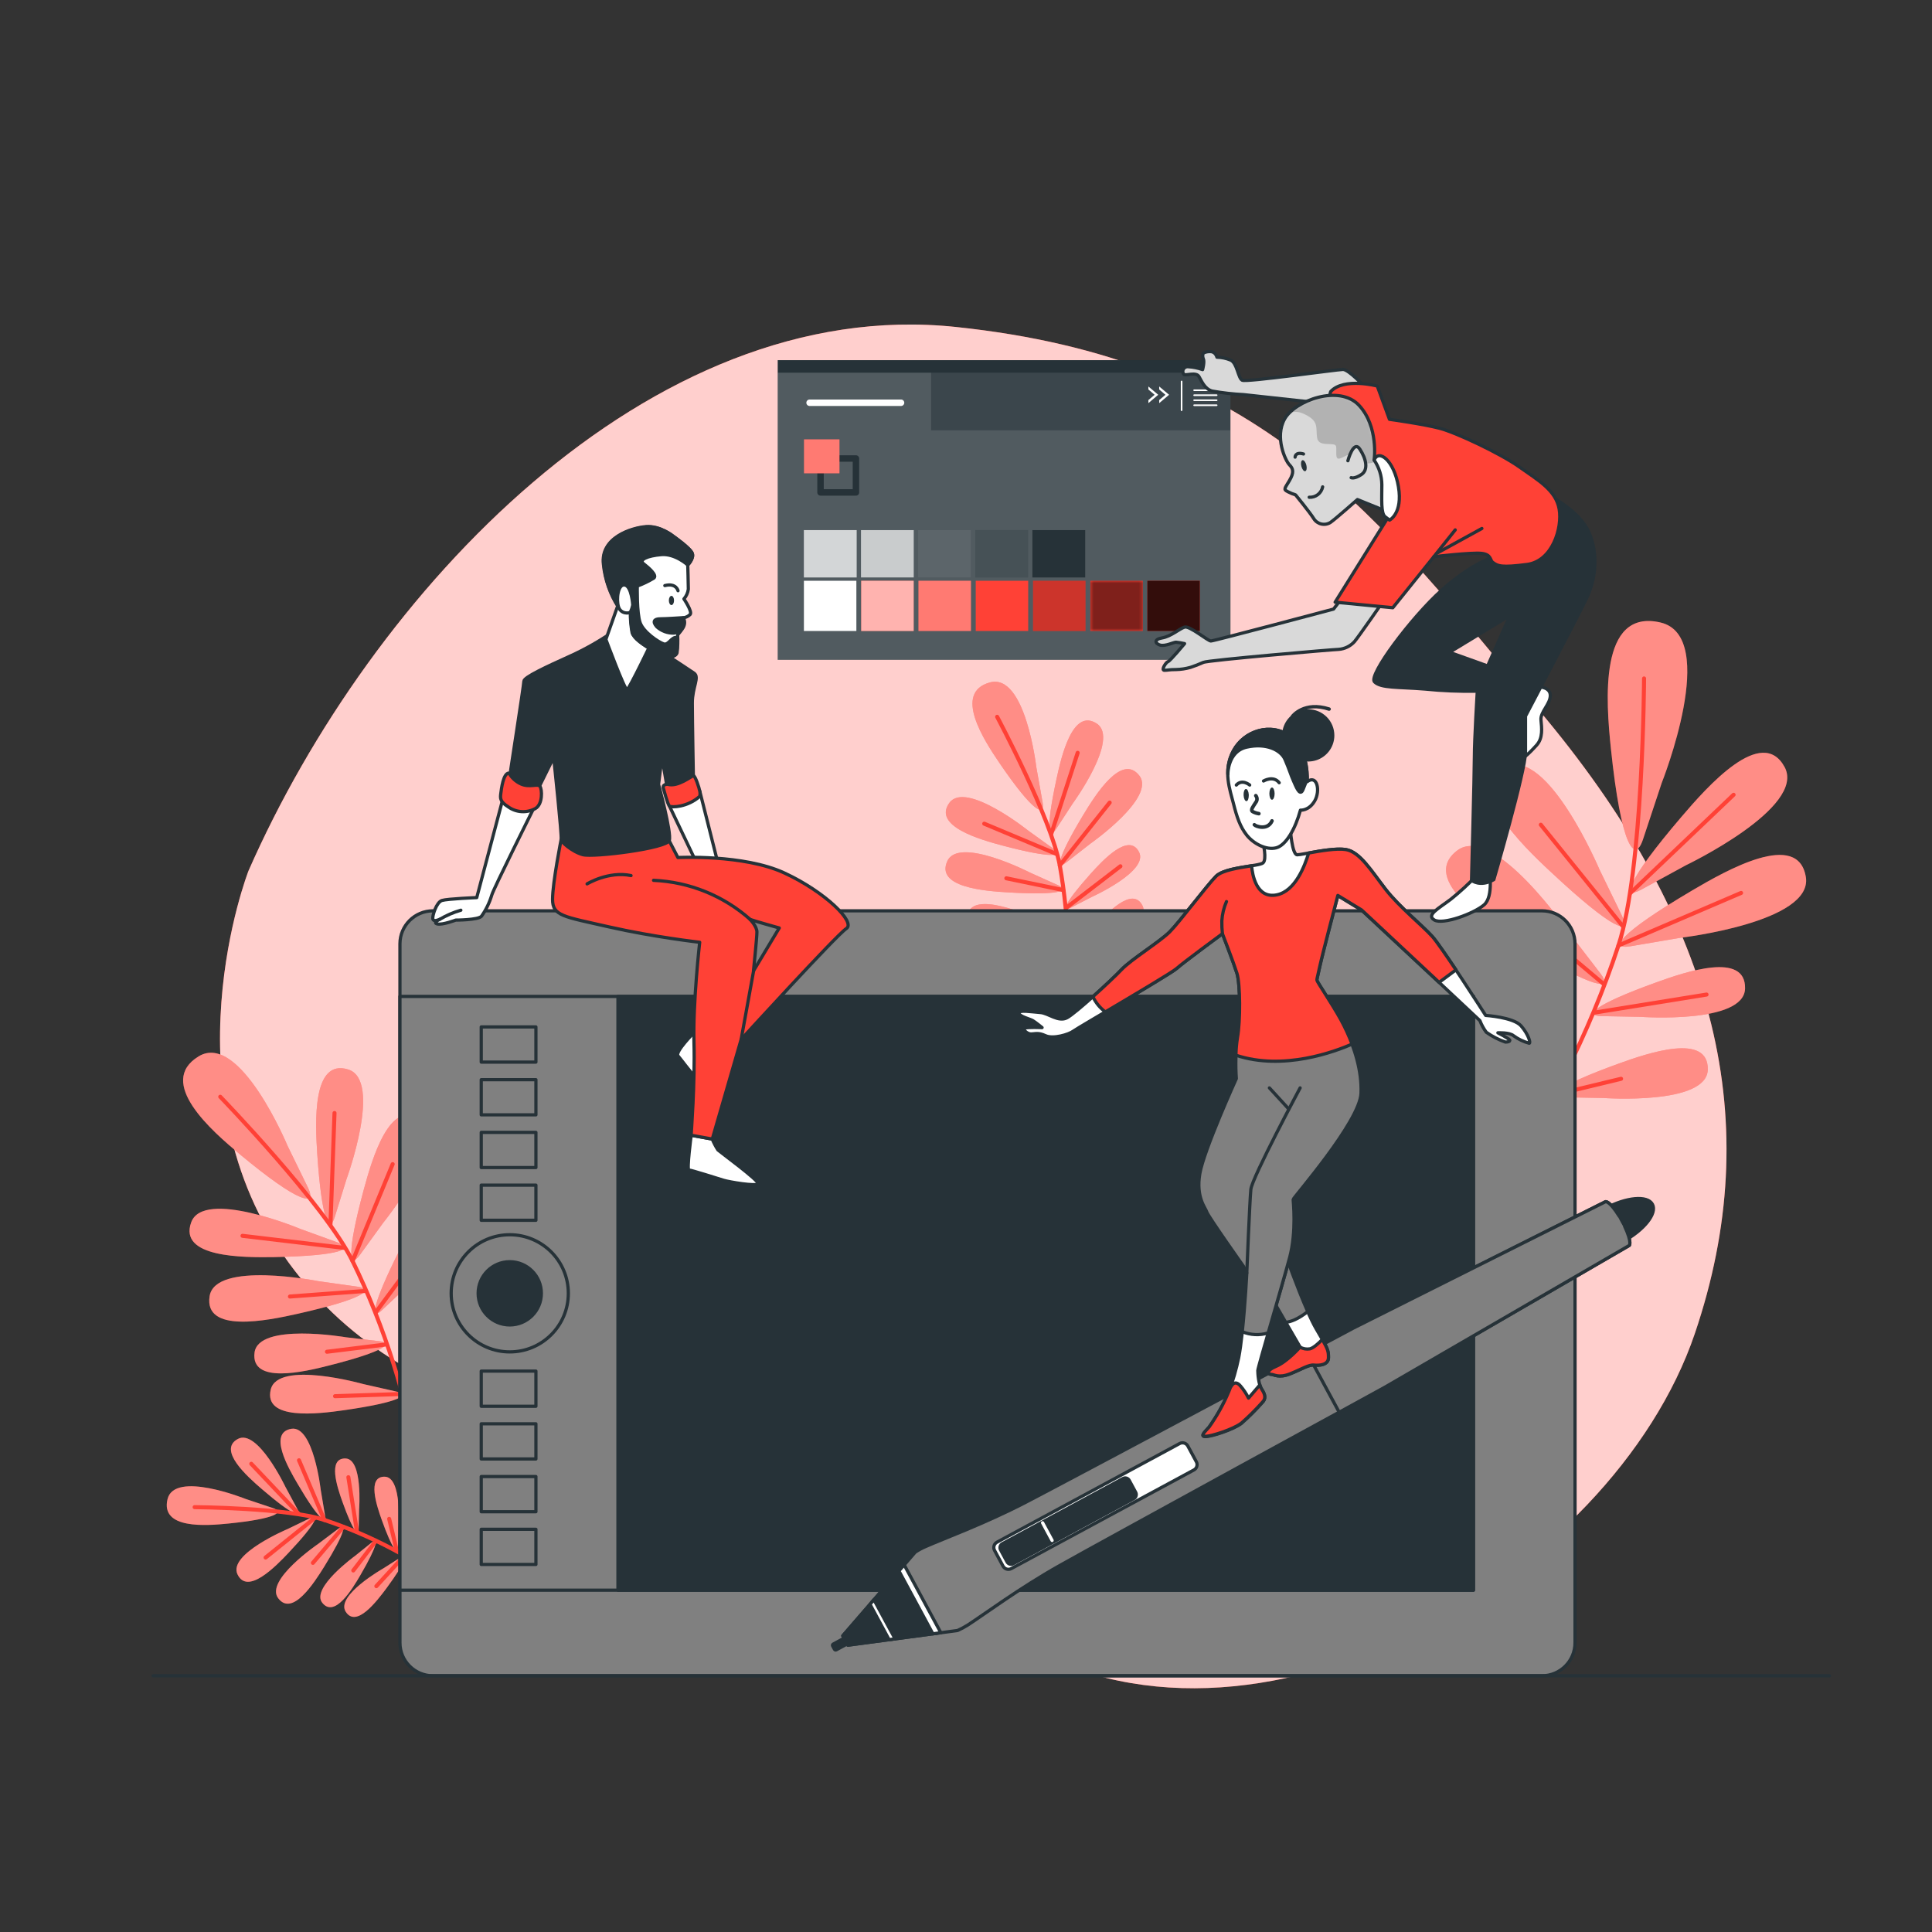<svg width="598" height="598" viewBox="0 0 598 598" fill="none" xmlns="http://www.w3.org/2000/svg">
<rect x="0" y="0" width="598" height="598" fill="#333333" stroke="none"/>
<path d="M76.915 269.543C76.915 269.543 50.388 337.475 89.377 390.853C128.367 444.23 194.625 442.759 246.053 459.551C272.963 468.342 289.647 492.31 312.91 506.901C387.289 553.545 499.007 488.195 524.602 412.728C546.74 347.39 531.347 286.263 478.46 222.36C425.573 158.458 390.901 111.228 295.867 101.206C200.832 91.183 114.816 183.335 76.915 269.543Z" fill="#FF4136"/>
<path opacity="0.75" d="M76.915 269.543C76.915 269.543 50.388 337.475 89.377 390.853C128.367 444.23 194.625 442.759 246.053 459.551C272.963 468.342 289.647 492.31 312.91 506.901C387.289 553.545 499.007 488.195 524.602 412.728C546.74 347.39 531.347 286.263 478.46 222.36C425.573 158.458 390.901 111.228 295.867 101.206C200.832 91.183 114.816 183.335 76.915 269.543Z" fill="white"/>
<path d="M103.598 376.74C101.995 381.859 99.603 378.043 98.204 357.245C97.558 347.486 96.589 327.536 107.772 331.029C118.464 334.377 107.269 364.923 107.269 364.923L103.598 376.74ZM118.631 378.45C118.631 378.45 139.131 353.203 130.101 346.553C120.712 339.664 115.139 358.8 112.591 368.236C107.162 388.365 108.178 392.754 111.395 388.425L118.631 378.45ZM125.102 399.057C125.102 399.057 144.441 382.72 138.497 376.333C132.313 369.683 125.341 383.509 121.968 390.386C114.9 404.989 115.043 408.494 118.093 405.647L125.102 399.057ZM132.397 419.521C132.397 419.521 151.737 403.183 145.804 396.797C139.621 390.159 132.577 403.973 129.264 410.862C122.195 425.465 122.339 428.957 125.401 426.111L132.397 419.521ZM93.013 380.4C93.013 380.4 63.017 367.806 59.178 378.342C55.195 389.298 75.169 389.25 84.94 389.106C105.774 388.664 109.697 386.451 104.65 384.621L93.013 380.4ZM98.431 396.534C98.431 396.534 66.534 390.171 64.871 401.246C63.137 412.787 82.703 408.769 92.236 406.628C112.568 402.047 115.976 399.093 110.666 398.256L98.431 396.534ZM107.054 413.911C107.054 413.911 79.929 409.259 78.781 418.695C77.585 428.491 94.029 424.675 102.043 422.606C119.146 418.265 121.944 415.694 117.447 415.143L107.054 413.911ZM112.424 428.395C112.424 428.395 85.945 420.896 83.792 430.129C81.567 439.697 98.335 437.664 106.516 436.492C123.977 433.98 127.039 431.708 122.614 430.703L112.424 428.395ZM89.018 354.686C89.018 354.686 74.272 319.224 61.51 326.95C48.235 334.987 65.601 350.093 74.26 357.293C92.726 372.661 98.072 373.391 95.381 367.722L89.018 354.686Z" fill="#FF4136"/>
<path opacity="0.4" d="M103.598 376.74C101.995 381.859 99.603 378.043 98.204 357.245C97.558 347.486 96.589 327.536 107.772 331.029C118.464 334.377 107.269 364.923 107.269 364.923L103.598 376.74ZM118.631 378.45C118.631 378.45 139.131 353.203 130.101 346.553C120.712 339.664 115.139 358.8 112.591 368.236C107.162 388.365 108.178 392.754 111.395 388.425L118.631 378.45ZM125.102 399.057C125.102 399.057 144.441 382.72 138.497 376.333C132.313 369.683 125.341 383.509 121.968 390.386C114.9 404.989 115.043 408.494 118.093 405.647L125.102 399.057ZM132.397 419.521C132.397 419.521 151.737 403.183 145.804 396.797C139.621 390.159 132.577 403.973 129.264 410.862C122.195 425.465 122.339 428.957 125.401 426.111L132.397 419.521ZM93.013 380.4C93.013 380.4 63.017 367.806 59.178 378.342C55.195 389.298 75.169 389.25 84.94 389.106C105.774 388.664 109.697 386.451 104.65 384.621L93.013 380.4ZM98.431 396.534C98.431 396.534 66.534 390.171 64.871 401.246C63.137 412.787 82.703 408.769 92.236 406.628C112.568 402.047 115.976 399.093 110.666 398.256L98.431 396.534ZM107.054 413.911C107.054 413.911 79.929 409.259 78.781 418.695C77.585 428.491 94.029 424.675 102.043 422.606C119.146 418.265 121.944 415.694 117.447 415.143L107.054 413.911ZM112.424 428.395C112.424 428.395 85.945 420.896 83.792 430.129C81.567 439.697 98.335 437.664 106.516 436.492C123.977 433.98 127.039 431.708 122.614 430.703L112.424 428.395ZM89.018 354.686C89.018 354.686 74.272 319.224 61.51 326.95C48.235 334.987 65.601 350.093 74.26 357.293C92.726 372.661 98.072 373.391 95.381 367.722L89.018 354.686Z" fill="white"/>
<path d="M68.172 339.473C68.172 339.473 100.596 372.961 109.135 390.351C118.942 410.336 126.298 433.694 128.989 452.877" stroke="#FF4136" stroke-width="1.252" stroke-linecap="round" stroke-linejoin="round"/>
<path d="M102.282 379.108L103.538 344.508" stroke="#FF4136" stroke-width="1.252" stroke-linecap="round" stroke-linejoin="round"/>
<path d="M109.123 390.35L121.538 360.331" stroke="#FF4136" stroke-width="1.252" stroke-linecap="round" stroke-linejoin="round"/>
<path d="M106.599 386.26L75.061 382.517" stroke="#FF4136" stroke-width="1.252" stroke-linecap="round" stroke-linejoin="round"/>
<path d="M116.299 406.209L132.816 383.916" stroke="#FF4136" stroke-width="1.252" stroke-linecap="round" stroke-linejoin="round"/>
<path d="M113.189 399.571L89.748 401.306" stroke="#FF4136" stroke-width="1.252" stroke-linecap="round" stroke-linejoin="round"/>
<path d="M119.11 416.196L101.206 418.396" stroke="#FF4136" stroke-width="1.252" stroke-linecap="round" stroke-linejoin="round"/>
<path d="M123.69 426.744L132.254 413.122" stroke="#FF4136" stroke-width="1.252" stroke-linecap="round" stroke-linejoin="round"/>
<path d="M124.791 431.457L103.705 432.15" stroke="#FF4136" stroke-width="1.252" stroke-linecap="round" stroke-linejoin="round"/>
<path d="M508.037 275.343C502.057 278.584 503.253 272.951 520.451 252.834C528.512 243.374 545.352 224.381 552.385 237.43C559.13 249.976 521.827 267.82 521.827 267.82L508.037 275.343ZM520.176 290.257C520.176 290.257 561.259 285.473 558.951 271.444C556.559 256.805 534.445 269.315 523.74 275.63C500.921 289.109 497.967 294 504.688 292.888L520.176 290.257ZM507.774 314.739C507.774 314.739 539.874 317.059 540.138 305.972C540.413 294.443 521.707 300.794 512.63 304.083C493.23 311.079 490.252 314.392 495.563 314.512L507.774 314.739ZM496.232 339.855C496.232 339.855 528.333 342.175 528.596 331.088C528.883 319.559 510.166 325.91 501.088 329.187C481.689 336.195 478.711 339.508 484.021 339.628L496.232 339.855ZM495.144 269.291C495.144 269.291 479.034 231.199 466.189 237.37C452.83 243.792 470.973 261.493 480.11 269.973C499.462 288.08 504.987 289.551 502.021 283.416L495.144 269.291ZM485.731 288.774C485.731 288.774 462.374 254.652 451.047 263.251C439.231 272.209 460.616 285.975 471.164 292.446C493.733 306.343 499.45 306.69 495.323 301.248L485.731 288.774ZM478.149 312.239C478.149 312.239 457.602 283.918 448.249 291.453C438.454 299.299 456.836 310.41 465.938 315.672C485.337 326.914 490.169 327.07 486.557 322.573L478.149 312.239ZM470.183 330.179C470.183 330.179 452.758 299.837 442.604 306.331C432.043 313.089 449.146 326.089 457.625 332.296C475.721 345.524 480.517 346.194 477.407 341.338L470.183 330.179ZM514.34 242.333C514.34 242.333 532.411 196.981 513.957 192.675C494.737 188.19 497.117 217.349 498.6 231.593C501.758 261.972 505.992 267.473 508.539 259.831L514.34 242.333Z" fill="#FF4136"/>
<path opacity="0.4" d="M508.037 275.343C502.057 278.584 503.253 272.951 520.451 252.834C528.512 243.374 545.352 224.381 552.385 237.43C559.13 249.976 521.827 267.82 521.827 267.82L508.037 275.343ZM520.176 290.257C520.176 290.257 561.259 285.473 558.951 271.444C556.559 256.805 534.445 269.315 523.74 275.63C500.921 289.109 497.967 294 504.688 292.888L520.176 290.257ZM507.774 314.739C507.774 314.739 539.874 317.059 540.138 305.972C540.413 294.443 521.707 300.794 512.63 304.083C493.23 311.079 490.252 314.392 495.563 314.512L507.774 314.739ZM496.232 339.855C496.232 339.855 528.333 342.175 528.596 331.088C528.883 319.559 510.166 325.91 501.088 329.187C481.689 336.195 478.711 339.508 484.021 339.628L496.232 339.855ZM495.144 269.291C495.144 269.291 479.034 231.199 466.189 237.37C452.83 243.792 470.973 261.493 480.11 269.973C499.462 288.08 504.987 289.551 502.021 283.416L495.144 269.291ZM485.731 288.774C485.731 288.774 462.374 254.652 451.047 263.251C439.231 272.209 460.616 285.975 471.164 292.446C493.733 306.343 499.45 306.69 495.323 301.248L485.731 288.774ZM478.149 312.239C478.149 312.239 457.602 283.918 448.249 291.453C438.454 299.299 456.836 310.41 465.938 315.672C485.337 326.914 490.169 327.07 486.557 322.573L478.149 312.239ZM470.183 330.179C470.183 330.179 452.758 299.837 442.604 306.331C432.043 313.089 449.146 326.089 457.625 332.296C475.721 345.524 480.517 346.194 477.407 341.338L470.183 330.179ZM514.34 242.333C514.34 242.333 532.411 196.981 513.957 192.675C494.737 188.19 497.117 217.349 498.6 231.593C501.758 261.972 505.992 267.473 508.539 259.831L514.34 242.333Z" fill="white"/>
<path d="M508.874 209.994C508.874 209.994 508.635 269.243 500.945 292.649C492.118 319.547 478.065 347.318 463.474 367.16" stroke="#FF4136" stroke-width="1.252" stroke-linecap="round" stroke-linejoin="round"/>
<path d="M504.712 276.359L536.585 246.005" stroke="#FF4136" stroke-width="1.252" stroke-linecap="round" stroke-linejoin="round"/>
<path d="M500.945 292.649L538.906 276.383" stroke="#FF4136" stroke-width="1.252" stroke-linecap="round" stroke-linejoin="round"/>
<path d="M502.284 286.693L476.917 255.274" stroke="#FF4136" stroke-width="1.252" stroke-linecap="round" stroke-linejoin="round"/>
<path d="M493.398 313.448L528.213 307.838" stroke="#FF4136" stroke-width="1.252" stroke-linecap="round" stroke-linejoin="round"/>
<path d="M496.46 304.657L473.592 285.425" stroke="#FF4136" stroke-width="1.252" stroke-linecap="round" stroke-linejoin="round"/>
<path d="M487.071 325.037L468.832 311.139" stroke="#FF4136" stroke-width="1.252" stroke-linecap="round" stroke-linejoin="round"/>
<path d="M481.88 338.695L501.758 333.911" stroke="#FF4136" stroke-width="1.252" stroke-linecap="round" stroke-linejoin="round"/>
<path d="M478.699 343.957L458.893 325.862" stroke="#FF4136" stroke-width="1.252" stroke-linecap="round" stroke-linejoin="round"/>
<path d="M326.831 256.685C324.582 260.118 323.626 256.805 326.986 241.233C328.553 233.926 332.034 219.071 339.485 223.975C346.661 228.687 331.986 248.768 331.986 248.768L326.831 256.685ZM337.523 261.111C337.523 261.111 357.855 246.866 352.664 240.097C347.211 233.04 339.09 245.957 335.227 252.356C327.01 266.002 326.855 269.435 330.072 266.923L337.523 261.111ZM337.942 277.615C337.942 277.615 355.595 269.674 352.569 263.742C349.423 257.547 341.338 266.253 337.463 270.583C329.199 279.828 328.565 282.423 331.412 280.976L337.942 277.615ZM338.994 294.192C338.994 294.192 356.647 286.251 353.621 280.306C350.476 274.123 342.391 282.83 338.516 287.159C330.251 296.405 329.618 299 332.464 297.553L338.994 294.192ZM318.291 257.116C318.291 257.116 298.892 241.568 293.857 248.493C288.619 255.669 303.306 259.879 310.529 261.78C325.934 265.835 329.283 265.033 325.958 262.63L318.291 257.116ZM318.877 270.116C318.877 270.116 296.775 258.731 293.223 266.528C289.516 274.637 304.741 275.797 312.192 276.228C328.099 277.149 331.22 275.69 327.489 273.992L318.877 270.116ZM321.557 284.696C321.557 284.696 302.6 275.582 299.777 282.304C296.835 289.241 309.728 289.874 316.043 290.066C329.522 290.472 332.129 289.181 328.936 287.829L321.557 284.696ZM322.465 296.476C322.465 296.476 304.525 285.401 301.069 291.692C297.409 298.282 310.171 300.28 316.426 301.141C329.773 302.983 332.512 301.966 329.474 300.28L322.465 296.476ZM320.755 237.394C320.755 237.394 317.382 208.235 306.403 211.225C294.946 214.335 304.537 229.082 309.381 236.198C319.715 251.375 323.518 253.05 322.705 248.313L320.755 237.394Z" fill="#FF4136"/>
<path opacity="0.4" d="M326.831 256.685C324.582 260.118 323.626 256.805 326.986 241.233C328.553 233.926 332.034 219.071 339.485 223.975C346.661 228.687 331.986 248.768 331.986 248.768L326.831 256.685ZM337.523 261.111C337.523 261.111 357.855 246.866 352.664 240.097C347.211 233.04 339.09 245.957 335.227 252.356C327.01 266.002 326.855 269.435 330.072 266.923L337.523 261.111ZM337.942 277.615C337.942 277.615 355.595 269.674 352.569 263.742C349.423 257.547 341.338 266.253 337.463 270.583C329.199 279.828 328.565 282.423 331.412 280.976L337.942 277.615ZM338.994 294.192C338.994 294.192 356.647 286.251 353.621 280.306C350.476 274.123 342.391 282.83 338.516 287.159C330.251 296.405 329.618 299 332.464 297.553L338.994 294.192ZM318.291 257.116C318.291 257.116 298.892 241.568 293.857 248.493C288.619 255.669 303.306 259.879 310.529 261.78C325.934 265.835 329.283 265.033 325.958 262.63L318.291 257.116ZM318.877 270.116C318.877 270.116 296.775 258.731 293.223 266.528C289.516 274.637 304.741 275.797 312.192 276.228C328.099 277.149 331.22 275.69 327.489 273.992L318.877 270.116ZM321.557 284.696C321.557 284.696 302.6 275.582 299.777 282.304C296.835 289.241 309.728 289.874 316.043 290.066C329.522 290.472 332.129 289.181 328.936 287.829L321.557 284.696ZM322.465 296.476C322.465 296.476 304.525 285.401 301.069 291.692C297.409 298.282 310.171 300.28 316.426 301.141C329.773 302.983 332.512 301.966 329.474 300.28L322.465 296.476ZM320.755 237.394C320.755 237.394 317.382 208.235 306.403 211.225C294.946 214.335 304.537 229.082 309.381 236.198C319.715 251.375 323.518 253.05 322.705 248.313L320.755 237.394Z" fill="white"/>
<path d="M308.64 221.87C308.64 221.87 325.384 253.289 328.027 267.868C331.029 284.612 331.519 303.329 329.462 317.992" stroke="#FF4136" stroke-width="1.252" stroke-linecap="round" stroke-linejoin="round"/>
<path d="M325.372 258.168L333.564 233.017" stroke="#FF4136" stroke-width="1.252" stroke-linecap="round" stroke-linejoin="round"/>
<path d="M328.027 267.868L343.467 248.421" stroke="#FF4136" stroke-width="1.252" stroke-linecap="round" stroke-linejoin="round"/>
<path d="M327.034 264.34L304.645 254.951" stroke="#FF4136" stroke-width="1.252" stroke-linecap="round" stroke-linejoin="round"/>
<path d="M329.964 281.036L346.792 268.131" stroke="#FF4136" stroke-width="1.252" stroke-linecap="round" stroke-linejoin="round"/>
<path d="M329.079 275.498L311.486 271.851" stroke="#FF4136" stroke-width="1.252" stroke-linecap="round" stroke-linejoin="round"/>
<path d="M329.929 288.965L316.306 286.812" stroke="#FF4136" stroke-width="1.252" stroke-linecap="round" stroke-linejoin="round"/>
<path d="M331.077 297.684L340.226 289.468" stroke="#FF4136" stroke-width="1.252" stroke-linecap="round" stroke-linejoin="round"/>
<path d="M330.897 301.368L315.254 297.445" stroke="#FF4136" stroke-width="1.252" stroke-linecap="round" stroke-linejoin="round"/>
<path d="M92.008 467.002C93.575 469.92 90.812 469.322 81.077 460.927C76.496 456.992 67.287 448.787 73.638 445.379C79.749 442.113 88.372 460.269 88.372 460.269L92.008 467.002ZM99.268 461.118C99.268 461.118 97.019 441.133 90.178 442.245C83.002 443.441 89.114 454.205 92.164 459.36C98.682 470.471 101.062 471.918 100.536 468.641L99.268 461.118ZM111.156 467.182C111.156 467.182 112.352 451.574 106.934 451.43C101.337 451.287 104.399 460.388 105.978 464.814C109.35 474.25 110.965 475.697 111.025 473.114L111.156 467.182ZM123.343 472.827C123.343 472.827 124.539 457.279 119.122 457.075C113.512 456.932 116.586 466.033 118.165 470.459C121.538 479.895 123.14 481.342 123.212 478.759L123.343 472.827ZM89.054 473.257C89.054 473.257 70.516 481.031 73.506 487.286C76.604 493.793 85.239 484.954 89.377 480.565C98.204 471.188 98.945 468.497 95.931 469.932L89.054 473.257ZM98.514 477.85C98.514 477.85 81.89 489.164 86.112 494.69C90.454 500.454 97.151 490.085 100.332 484.954C107.126 474.011 107.293 471.236 104.65 473.233L98.514 477.85ZM109.9 481.581C109.9 481.581 96.111 491.556 99.758 496.101C103.562 500.885 108.98 491.951 111.551 487.538C117.041 478.125 117.124 475.769 114.936 477.527L109.9 481.581ZM118.619 485.468C118.619 485.468 103.849 493.84 106.994 498.84C110.259 503.994 116.562 495.694 119.636 491.58C126.094 482.801 126.417 480.469 124.061 482.012L118.619 485.468ZM75.982 463.94C75.982 463.94 53.964 455.078 51.847 464.048C49.634 473.389 63.807 472.265 70.743 471.571C85.514 470.076 88.169 467.983 84.485 466.787L75.982 463.94Z" fill="#FF4136"/>
<path opacity="0.4" d="M92.008 467.002C93.575 469.92 90.812 469.322 81.077 460.927C76.496 456.992 67.287 448.787 73.638 445.379C79.749 442.113 88.372 460.269 88.372 460.269L92.008 467.002ZM99.268 461.118C99.268 461.118 97.019 441.133 90.178 442.245C83.002 443.441 89.114 454.205 92.164 459.36C98.682 470.471 101.062 471.918 100.536 468.641L99.268 461.118ZM111.156 467.182C111.156 467.182 112.352 451.574 106.934 451.43C101.337 451.287 104.399 460.388 105.978 464.814C109.35 474.25 110.965 475.697 111.025 473.114L111.156 467.182ZM123.343 472.827C123.343 472.827 124.539 457.279 119.122 457.075C113.512 456.932 116.586 466.033 118.165 470.459C121.538 479.895 123.14 481.342 123.212 478.759L123.343 472.827ZM89.054 473.257C89.054 473.257 70.516 481.031 73.506 487.286C76.604 493.793 85.239 484.954 89.377 480.565C98.204 471.188 98.945 468.497 95.931 469.932L89.054 473.257ZM98.514 477.85C98.514 477.85 81.89 489.164 86.112 494.69C90.454 500.454 97.151 490.085 100.332 484.954C107.126 474.011 107.293 471.236 104.65 473.233L98.514 477.85ZM109.9 481.581C109.9 481.581 96.111 491.556 99.758 496.101C103.562 500.885 108.98 491.951 111.551 487.538C117.041 478.125 117.124 475.769 114.936 477.527L109.9 481.581ZM118.619 485.468C118.619 485.468 103.849 493.84 106.994 498.84C110.259 503.994 116.562 495.694 119.636 491.58C126.094 482.801 126.417 480.469 124.061 482.012L118.619 485.468ZM75.982 463.94C75.982 463.94 53.964 455.078 51.847 464.048C49.634 473.389 63.807 472.265 70.743 471.571C85.514 470.076 88.169 467.983 84.485 466.787L75.982 463.94Z" fill="white"/>
<path d="M60.242 466.5C60.242 466.5 89.042 466.691 100.404 470.47C113.306 474.735 125.497 480.907 136.571 488.781" stroke="#FF4136" stroke-width="1.252" stroke-linecap="round" stroke-linejoin="round"/>
<path d="M92.487 468.605L77.776 453.081" stroke="#FF4136" stroke-width="1.252" stroke-linecap="round" stroke-linejoin="round"/>
<path d="M100.404 470.47L92.546 451.992" stroke="#FF4136" stroke-width="1.252" stroke-linecap="round" stroke-linejoin="round"/>
<path d="M97.522 469.801L82.213 482.096" stroke="#FF4136" stroke-width="1.252" stroke-linecap="round" stroke-linejoin="round"/>
<path d="M110.51 474.166L107.831 457.23" stroke="#FF4136" stroke-width="1.252" stroke-linecap="round" stroke-linejoin="round"/>
<path d="M106.241 472.659L96.852 483.746" stroke="#FF4136" stroke-width="1.252" stroke-linecap="round" stroke-linejoin="round"/>
<path d="M116.132 477.251L109.35 486.102" stroke="#FF4136" stroke-width="1.252" stroke-linecap="round" stroke-linejoin="round"/>
<path d="M122.769 479.799L120.461 470.124" stroke="#FF4136" stroke-width="1.252" stroke-linecap="round" stroke-linejoin="round"/>
<path d="M125.317 481.354L116.49 490.958" stroke="#FF4136" stroke-width="1.252" stroke-linecap="round" stroke-linejoin="round"/>
<path d="M477.281 281.922H134.017C128.369 281.922 123.791 286.5 123.791 292.148V508.468C123.791 514.116 128.369 518.694 134.017 518.694H477.281C482.928 518.694 487.507 514.116 487.507 508.468V292.148C487.507 286.5 482.928 281.922 477.281 281.922Z" fill="#808080" stroke="#263238" stroke-linecap="round" stroke-linejoin="round"/>
<path d="M456.064 308.413H123.791V492.202H456.064V308.413Z" fill="#808080" stroke="#263238" stroke-linecap="round" stroke-linejoin="round"/>
<path d="M456.064 308.413H191.269V492.202H456.064V308.413Z" fill="#263238" stroke="#263238" stroke-linecap="round" stroke-linejoin="round"/>
<path d="M157.781 418.445C167.795 418.445 175.913 410.328 175.913 400.314C175.913 390.3 167.795 382.183 157.781 382.183C147.768 382.183 139.65 390.3 139.65 400.314C139.65 410.328 147.768 418.445 157.781 418.445Z" fill="#808080" stroke="#263238" stroke-linecap="round" stroke-linejoin="round"/>
<path d="M157.781 410.097C163.184 410.097 167.565 405.717 167.565 400.314C167.565 394.911 163.184 390.531 157.781 390.531C152.378 390.531 147.998 394.911 147.998 400.314C147.998 405.717 152.378 410.097 157.781 410.097Z" fill="#263238" stroke="#263238" stroke-linecap="round" stroke-linejoin="round"/>
<path d="M165.878 317.862H148.955V328.745H165.878V317.862Z" fill="#808080" stroke="#263238" stroke-linecap="round" stroke-linejoin="round"/>
<path d="M165.878 334.187H148.955V345.071H165.878V334.187Z" fill="#808080" stroke="#263238" stroke-linecap="round" stroke-linejoin="round"/>
<path d="M165.878 350.5H148.955V361.384H165.878V350.5Z" fill="#808080" stroke="#263238" stroke-linecap="round" stroke-linejoin="round"/>
<path d="M165.878 366.826H148.955V377.709H165.878V366.826Z" fill="#808080" stroke="#263238" stroke-linecap="round" stroke-linejoin="round"/>
<path d="M165.878 424.389H148.955V435.273H165.878V424.389Z" fill="#808080" stroke="#263238" stroke-linecap="round" stroke-linejoin="round"/>
<path d="M165.878 440.703H148.955V451.586H165.878V440.703Z" fill="#808080" stroke="#263238" stroke-linecap="round" stroke-linejoin="round"/>
<path d="M165.878 457.028H148.955V467.912H165.878V457.028Z" fill="#808080" stroke="#263238" stroke-linecap="round" stroke-linejoin="round"/>
<path d="M165.878 473.354H148.955V484.237H165.878V473.354Z" fill="#808080" stroke="#263238" stroke-linecap="round" stroke-linejoin="round"/>
<path d="M264.203 507.305L263.635 506.253C263.528 506.055 263.281 505.982 263.084 506.088L257.885 508.896C257.688 509.002 257.614 509.249 257.721 509.447L258.289 510.499C258.396 510.697 258.642 510.77 258.84 510.664L264.039 507.856C264.236 507.749 264.31 507.503 264.203 507.305Z" fill="#263238" stroke="#263238" stroke-linecap="round" stroke-linejoin="round"/>
<path d="M501.303 384.825L502.332 384.299C508.898 380.711 513 375.58 511.469 372.758C509.939 369.935 503.384 370.533 496.806 374.073L495.814 374.647L501.303 384.825Z" fill="#263238" stroke="#263238" stroke-linecap="round" stroke-linejoin="round"/>
<path d="M299.598 502.954C304.729 499.629 315.529 491.592 328.003 484.572C340.477 477.551 428.67 429.364 428.67 429.364L504.281 385.507C504.281 385.507 505.286 384.753 502.846 379.527H502.93C502.643 378.989 502.356 378.474 502.081 378.008C501.806 377.542 501.578 377.015 501.279 376.465H501.196C498.122 371.526 496.938 371.956 496.938 371.956L418.791 411.125C418.791 411.125 330.156 458.427 317.442 465.017C304.729 471.607 292.075 476.224 286.49 478.699C285.37 479.176 284.296 479.756 283.285 480.433L260.86 506.327L261.517 507.523L261.78 508.025L262.438 509.221L296.393 504.676C297.501 504.18 298.572 503.604 299.598 502.954Z" fill="#808080" stroke="#263238" stroke-linecap="round" stroke-linejoin="round"/>
<path d="M278.704 485.684L260.86 506.303L261.517 507.511L261.78 508.013L262.438 509.221L289.97 505.538L278.704 485.684Z" fill="#263238" stroke="#263238" stroke-linecap="round" stroke-linejoin="round"/>
<path d="M370.299 452.458L367.656 447.565C367.167 446.658 366.035 446.32 365.128 446.809L308.585 477.344C307.678 477.834 307.34 478.965 307.83 479.872L310.472 484.766C310.962 485.672 312.094 486.01 313 485.521L369.544 454.986C370.45 454.497 370.788 453.365 370.299 452.458Z" fill="white" stroke="#263238" stroke-linecap="round" stroke-linejoin="round"/>
<path d="M351.537 461.929L349.525 458.204C349.155 457.518 348.298 457.262 347.613 457.632L310.264 477.801C309.579 478.172 309.323 479.028 309.693 479.714L311.705 483.439C312.075 484.125 312.932 484.381 313.617 484.01L350.966 463.841C351.651 463.471 351.907 462.615 351.537 461.929Z" fill="#263238" stroke="#263238" stroke-linecap="round" stroke-linejoin="round"/>
<path d="M322.705 471.344L325.647 476.798" stroke="white" stroke-linecap="round" stroke-linejoin="round"/>
<path d="M414.51 437.126L428.67 429.364L504.281 385.507C504.281 385.507 505.286 384.753 502.846 379.527H502.93C502.643 378.989 502.356 378.474 502.081 378.008C501.806 377.542 501.578 377.015 501.279 376.465H501.196C498.122 371.526 496.938 371.956 496.938 371.956L418.791 411.125L404.559 418.72L414.51 437.126Z" fill="#808080" stroke="#263238" stroke-linecap="round" stroke-linejoin="round"/>
<path d="M277.053 507.26L270.511 495.156L269.291 496.568L275.2 507.511L277.053 507.26Z" fill="white" stroke="#263238" stroke-linecap="round" stroke-linejoin="round"/>
<path d="M279.864 484.356L278.237 486.234L288.75 505.705L291.214 505.37L279.864 484.356Z" fill="white" stroke="#263238" stroke-linecap="round" stroke-linejoin="round"/>
<path d="M380.854 111.479H240.719V204.229H380.854V111.479Z" fill="#263238"/>
<path opacity="0.1" d="M380.854 115.354H288.2V133.186H380.854V115.354Z" fill="white"/>
<path opacity="0.2" d="M288.2 133.186V115.354H240.707V204.229H380.854V133.186H288.2Z" fill="white"/>
<path d="M335.897 164.079H319.547V178.742H335.897V164.079Z" fill="#263238"/>
<path d="M282.842 164.079H266.493V178.742H282.842V164.079Z" fill="#263238"/>
<path opacity="0.75" d="M282.842 164.079H266.493V178.742H282.842V164.079Z" fill="white"/>
<path opacity="0.75" d="M265.165 164.079H248.816V178.742H265.165V164.079Z" fill="white"/>
<path d="M318.208 164.079H301.858V178.742H318.208V164.079Z" fill="#263238"/>
<path opacity="0.15" d="M318.208 164.079H301.858V178.742H318.208V164.079Z" fill="white"/>
<path d="M300.531 164.079H284.182V178.742H300.531V164.079Z" fill="#263238"/>
<path opacity="0.25" d="M300.531 164.079H284.182V178.742H300.531V164.079Z" fill="white"/>
<path d="M353.729 179.759H337.487V195.307H353.729V179.759Z" fill="#FF4136"/>
<mask id="mask0_320_2843" style="mask-type:luminance" maskUnits="userSpaceOnUse" x="337" y="179" width="17" height="17">
<path d="M353.729 179.759H337.487V195.307H353.729V179.759Z" fill="white"/>
</mask>
<g mask="url(#mask0_320_2843)">
<path opacity="0.5" d="M353.729 179.759H337.487V195.307H353.729V179.759Z" fill="black"/>
</g>
<path d="M335.992 179.759H319.751V195.307H335.992V179.759Z" fill="#FF4136"/>
<path opacity="0.2" d="M335.992 179.759H319.751V195.307H335.992V179.759Z" fill="black"/>
<path d="M318.256 179.759H302.014V195.307H318.256V179.759Z" fill="#FF4136"/>
<path d="M300.531 179.759H284.289V195.307H300.531V179.759Z" fill="#FF4136"/>
<path opacity="0.3" d="M300.531 179.759H284.289V195.307H300.531V179.759Z" fill="white"/>
<path d="M282.806 179.759H266.564V195.307H282.806V179.759Z" fill="#FF4136"/>
<path opacity="0.6" d="M282.806 179.759H266.564V195.307H282.806V179.759Z" fill="white"/>
<path d="M265.069 179.759H248.828V195.307H265.069V179.759Z" fill="white"/>
<path d="M371.37 179.759H355.128V195.307H371.37V179.759Z" fill="#FF4136"/>
<path opacity="0.8" d="M371.37 179.759H355.128V195.307H371.37V179.759Z" fill="black"/>
<path d="M264.938 141.917H253.971V152.418H264.938V141.917Z" stroke="#263238" stroke-width="2" stroke-linecap="round" stroke-linejoin="round"/>
<path d="M259.831 135.997H248.864V146.498H259.831V135.997Z" fill="#FF4136"/>
<path opacity="0.3" d="M259.831 135.997H248.864V146.498H259.831V135.997Z" fill="white"/>
<path d="M250.586 124.659H278.895" stroke="white" stroke-width="2" stroke-linecap="round" stroke-linejoin="round"/>
<path d="M355.451 119.624V120.556L357.389 122.195L355.451 123.833V124.778L358.501 122.195L355.451 119.624Z" fill="white"/>
<path d="M358.8 119.624V120.556L360.738 122.195L358.8 123.833V124.778L361.862 122.195L358.8 119.624Z" fill="white"/>
<path d="M365.737 118.069V126.979" stroke="white" stroke-width="0.5" stroke-linecap="round" stroke-linejoin="round"/>
<path d="M369.612 120.784H376.585" stroke="white" stroke-width="0.5" stroke-linecap="round" stroke-linejoin="round"/>
<path d="M369.612 122.327H376.585" stroke="white" stroke-width="0.5" stroke-linecap="round" stroke-linejoin="round"/>
<path d="M369.612 123.881H376.585" stroke="white" stroke-width="0.5" stroke-linecap="round" stroke-linejoin="round"/>
<path d="M369.612 125.436H376.585" stroke="white" stroke-width="0.5" stroke-linecap="round" stroke-linejoin="round"/>
<path d="M422.355 119.695C422.355 119.695 417.464 114.349 415.682 114.349C413.9 114.349 385.782 118.356 384.49 117.686C383.198 117.016 382.935 112.34 380.902 111.455C379.558 110.897 378.123 110.593 376.668 110.558C376.668 110.558 376.25 108.836 374.683 108.836C373.915 108.782 373.147 108.935 372.458 109.278C372.332 109.558 372.266 109.862 372.266 110.169C372.266 110.477 372.332 110.78 372.458 111.06C372.901 111.957 372.231 114.409 372.231 114.409C370.8 113.894 369.301 113.592 367.782 113.512C367.489 113.471 367.19 113.52 366.924 113.651C366.659 113.783 366.439 113.992 366.295 114.25C366.15 114.509 366.086 114.805 366.113 115.1C366.139 115.395 366.254 115.675 366.442 115.904C367.112 116.347 370.234 115.019 371.119 116.574C372.004 118.129 372.901 120.365 375.137 121.035C378.376 121.612 381.647 121.983 384.933 122.147L411.424 125.042L415.431 130.388L424.783 126.154L422.355 119.695Z" fill="#D9D9D9" stroke="#263238" stroke-linecap="round" stroke-linejoin="round"/>
<path d="M416.352 183.849L412.764 188.525C412.764 188.525 375.688 198.404 374.791 198.404C373.894 198.404 368.213 193.62 366.658 194.099C365.103 194.577 362.424 196.993 359.745 197.436C357.066 197.878 357.52 199.218 359.087 199.672C360.654 200.127 363.309 198.775 363.979 198.775C364.88 198.867 365.775 199.015 366.658 199.218C366.658 199.218 362.197 204.576 361.527 204.791C360.857 205.006 359.302 207.47 360.415 207.47C361.527 207.47 361.754 207.243 364.003 207.243C365.512 207.21 367.011 206.985 368.464 206.573C369.825 206.125 371.163 205.606 372.47 205.018C373.81 204.349 413.015 201 414.33 201C416.21 200.858 417.965 200.002 419.234 198.608C420.561 197.041 428.587 185.452 428.587 185.452L416.352 183.849Z" fill="#D9D9D9" stroke="#263238" stroke-linecap="round" stroke-linejoin="round"/>
<path d="M457.111 270.953C454.603 273.577 451.926 276.034 449.098 278.309C445.307 281.203 441.3 283.212 443.967 284.767C446.634 286.322 456.226 282.758 459.336 280.091C462.445 277.424 460.903 269.171 460.903 269.171L457.111 270.953Z" fill="white" stroke="#263238" stroke-linecap="round" stroke-linejoin="round"/>
<path d="M476.271 212.589C476.271 212.589 479.859 212.589 479.859 215.268C479.859 217.947 476.738 220.387 476.965 222.838C477.192 225.29 477.635 228.412 475.625 230.636C473.616 232.861 469.167 237.537 469.394 233.758C469.621 229.979 471.619 225.506 471.391 222.838C471.144 220.993 470.459 219.234 469.394 217.708L472.504 211.919L476.271 212.589Z" fill="white" stroke="#263238" stroke-linecap="round" stroke-linejoin="round"/>
<path d="M491.197 163.577C488.076 158.015 480.947 154.224 480.947 154.224C480.947 154.224 478.496 164.247 473.377 167.38C470.079 169.342 466.563 170.911 462.9 172.056C462.9 172.056 455.556 174.281 446.156 182.749C436.755 191.216 423.432 209.061 425.441 211.046C427.45 213.031 432.617 212.601 440.989 213.271C446.393 213.819 451.824 214.042 457.255 213.94C457.255 213.94 456.358 228.866 456.358 234.213C456.358 239.559 455.473 272.485 455.473 272.485C455.473 272.485 458.14 274.709 462.374 272.257C462.374 272.257 472.181 238.614 472.181 232.789V221.655C472.181 221.655 487.549 192.472 491.113 185.117C494.678 177.761 494.319 169.15 491.197 163.577ZM460.46 206.131L448.644 201.897L467.361 190.535L460.46 206.131Z" fill="#263238" stroke="#263238" stroke-linecap="round" stroke-linejoin="round"/>
<path d="M430.464 158.805L413.254 186.384L431.11 188.107L443.812 172.308C443.812 172.308 455.485 170.944 458.57 171.279C461.656 171.614 461.166 173.42 462.003 174.03C463.57 175.226 464.754 175.74 472.647 174.711C480.541 173.683 483.627 163.385 482.598 157.549C481.569 151.712 476.08 148.627 470.243 144.501C464.407 140.374 450.677 133.868 445.522 132.541C440.367 131.213 430.07 129.79 430.07 129.79L426.302 119.492C426.302 119.492 416.005 116.741 411.878 121.202L411.197 123.594L425.955 152.442L430.464 158.805Z" fill="#FF4136" stroke="#263238" stroke-linecap="round" stroke-linejoin="round"/>
<path d="M425.322 142.395C425.322 142.395 426.793 132.098 420.669 125.484C414.546 118.87 400.815 124.013 397.634 129.658C394.453 135.303 397.885 142.635 399.105 143.866C400.325 145.098 400.576 146.258 399.105 148.758C397.634 151.258 397.144 151.461 398.615 152.191C399.377 152.597 400.179 152.926 401.007 153.171C401.007 153.171 405.42 158.565 406.64 160.527C406.899 160.943 407.237 161.304 407.636 161.59C408.035 161.875 408.486 162.08 408.963 162.191C409.441 162.302 409.936 162.318 410.42 162.237C410.903 162.157 411.367 161.982 411.783 161.723C413.254 160.742 420.155 154.619 420.155 154.619L430.44 158.781C430.877 156.103 430.877 153.373 430.44 150.696C429.735 146.557 428.503 142.395 425.322 142.395Z" fill="#D9D9D9"/>
<mask id="mask1_320_2843" style="mask-type:luminance" maskUnits="userSpaceOnUse" x="396" y="122" width="35" height="41">
<path d="M425.322 142.395C425.322 142.395 426.793 132.098 420.669 125.484C414.546 118.87 400.815 124.013 397.634 129.658C394.453 135.303 397.885 142.635 399.105 143.866C400.325 145.098 400.576 146.258 399.105 148.758C397.634 151.258 397.144 151.461 398.615 152.191C399.377 152.597 400.179 152.926 401.007 153.171C401.007 153.171 405.42 158.565 406.64 160.527C406.899 160.943 407.237 161.304 407.636 161.59C408.035 161.875 408.486 162.08 408.963 162.191C409.441 162.302 409.936 162.318 410.42 162.237C410.903 162.157 411.367 161.982 411.783 161.723C413.254 160.742 420.155 154.619 420.155 154.619L430.44 158.781C430.877 156.103 430.877 153.373 430.44 150.696C429.735 146.557 428.503 142.395 425.322 142.395Z" fill="white"/>
</mask>
<g mask="url(#mask1_320_2843)">
<path d="M426.123 142.503C425.862 142.43 425.592 142.394 425.322 142.396C425.322 142.396 426.793 132.098 420.669 125.484C414.928 119.289 402.538 123.415 398.364 128.582C399.213 127.709 400.875 126.812 403.758 128.187C408.41 130.388 407.19 132.349 407.681 135.53C408.171 138.712 413.314 136.511 413.565 138.233C413.816 139.956 413.074 142.396 414.761 141.905C416.447 141.415 418.684 139.214 420.155 141.654C420.479 142.117 420.895 142.509 421.376 142.805C421.858 143.1 422.395 143.294 422.955 143.374C423.514 143.453 424.084 143.417 424.629 143.267C425.174 143.118 425.683 142.858 426.123 142.503Z" fill="#B2B2B2"/>
</g>
<path d="M425.322 142.395C425.322 142.395 426.793 132.098 420.669 125.484C414.546 118.87 400.815 124.013 397.634 129.658C394.453 135.303 397.885 142.635 399.105 143.866C400.325 145.098 400.576 146.258 399.105 148.758C397.634 151.258 397.144 151.461 398.615 152.191C399.377 152.597 400.179 152.926 401.007 153.171C401.007 153.171 405.42 158.565 406.64 160.527C406.899 160.943 407.237 161.304 407.636 161.59C408.035 161.875 408.486 162.08 408.963 162.191C409.441 162.302 409.936 162.318 410.42 162.237C410.903 162.157 411.367 161.982 411.783 161.723C413.254 160.742 420.155 154.619 420.155 154.619L430.44 158.781C430.877 156.103 430.877 153.373 430.44 150.696C429.735 146.557 428.503 142.395 425.322 142.395Z" stroke="#263238" stroke-linecap="round" stroke-linejoin="round"/>
<path d="M405.229 153.913C406.194 153.972 407.149 153.678 407.914 153.086C408.68 152.495 409.204 151.645 409.391 150.696" stroke="#263238" stroke-linecap="round" stroke-linejoin="round"/>
<path d="M417.201 142.611C417.201 142.611 418.947 136.021 420.908 139.023C422.87 142.025 423.611 145.398 421.399 146.869C419.186 148.34 418.217 147.849 418.217 147.849" fill="#D9D9D9"/>
<path d="M417.201 142.611C417.201 142.611 418.947 136.021 420.908 139.023C422.87 142.025 423.611 145.398 421.399 146.869C419.186 148.34 418.217 147.849 418.217 147.849" stroke="#263238" stroke-linecap="round" stroke-linejoin="round"/>
<path d="M404.344 143.95C404.583 144.895 404.427 145.732 403.997 145.84C403.566 145.948 403.04 145.278 402.801 144.333C402.562 143.388 402.729 142.551 403.148 142.443C403.566 142.336 404.116 143.017 404.344 143.95Z" fill="#263238"/>
<path d="M400.863 141.487C400.863 141.487 400.863 139.776 403.471 140.518" stroke="#263238" stroke-linecap="round" stroke-linejoin="round"/>
<path d="M425.322 142.395C426.854 144.639 427.686 147.286 427.714 150.002C427.714 154.463 427.367 158.924 428.742 159.953L430.106 160.981C430.106 160.981 434.232 158.924 432.856 150.684C431.481 142.443 426.745 138.903 425.322 142.395Z" fill="white" stroke="#263238" stroke-linecap="round" stroke-linejoin="round"/>
<path d="M467.361 190.534C467.361 190.534 465.136 182.736 463.354 180.285" stroke="#263238" stroke-linecap="round" stroke-linejoin="round"/>
<path d="M457.338 213.928C457.892 211.16 458.95 208.516 460.46 206.13" stroke="#263238" stroke-linecap="round" stroke-linejoin="round"/>
<path d="M443.812 172.307L450.426 164.019" stroke="#263238" stroke-linecap="round" stroke-linejoin="round"/>
<path d="M444.864 171.159L458.678 163.577" stroke="#263238" stroke-linecap="round" stroke-linejoin="round"/>
<path d="M393.986 402.418L402.418 416.961C402.418 416.961 398.471 421.446 395.063 422.882C391.654 424.317 392.551 425.393 393.448 425.393C394.345 425.393 395.78 426.649 399.368 425.214C402.956 423.779 405.109 422.343 406.724 422.523C408.338 422.702 411.209 422.523 411.209 420.191C411.209 417.858 411.029 417.5 407.441 411.4C403.853 405.3 397.933 388.425 397.933 388.425L393.986 402.418Z" fill="white" stroke="#263238" stroke-linecap="round" stroke-linejoin="round"/>
<path d="M405.444 417.5C404.396 417.686 403.315 417.495 402.394 416.961C402.394 416.961 398.447 421.446 395.039 422.882C391.63 424.317 392.527 425.393 393.424 425.393C394.321 425.393 395.756 426.649 399.344 425.214C402.932 423.779 405.085 422.343 406.7 422.523C408.314 422.702 411.185 422.523 411.185 420.191C411.185 418.361 411.077 417.727 409.283 414.593C408.29 415.634 406.556 417.26 405.444 417.5Z" fill="#FF4136" stroke="#263238" stroke-linecap="round" stroke-linejoin="round"/>
<path d="M397.933 388.425L393.986 402.418L397.969 409.295C399.536 409.128 401.772 408.314 404.774 405.97C401.497 398.579 397.933 388.425 397.933 388.425Z" fill="#808080" stroke="#263238" stroke-linecap="round" stroke-linejoin="round"/>
<path d="M470.805 317.526C468.413 314.835 459.85 314.297 459.85 314.297C459.85 314.297 446.395 293.295 443.345 289.886C440.295 286.478 433.107 280.737 428.802 275.175C424.496 269.614 420.908 263.682 416.603 262.964C412.297 262.247 403.136 264.579 401.521 264.579C399.907 264.579 399.368 256.506 399.368 256.506L390.937 260.811C390.937 260.811 392.192 266.014 390.937 267.09C389.681 268.167 379.264 268.346 376.393 271.229C373.523 274.111 365.091 285.401 362.041 288.451C358.991 291.501 350.009 297.062 347.139 300.124C344.269 303.186 332.966 313.579 330.275 315.014C327.584 316.449 324.523 313.579 322.011 313.4C319.499 313.22 315.194 312.503 315.373 313.579C315.553 314.655 318.782 315.373 319.679 315.911C320.576 316.449 322.549 318.064 322.549 318.064C322.549 318.064 317.885 317.885 317.167 318.243C316.45 318.602 317.885 320.037 319.141 320.037C320.396 320.037 321.293 319.499 323.626 320.576C325.958 321.652 330.802 320.217 332.249 319.14C333.696 318.064 362.221 301.559 364.194 299.765C366.167 297.971 378.367 289.001 378.367 289.001C378.367 289.001 381.775 297.804 382.852 301.212C383.928 304.621 383.94 316.103 383.031 321.126C382.498 325.354 382.378 329.624 382.672 333.875C382.672 333.875 372.626 355.953 371.37 363.309C370.114 370.664 373.164 373.893 373.523 375.149C373.882 376.405 384.837 391.893 384.837 391.893L385.913 394.046C385.913 394.046 385.016 411.986 383.402 420.25C382.655 423.852 381.631 427.391 380.34 430.835C378.718 434.701 376.672 438.375 374.24 441.79C372.805 443.405 371.37 444.661 373.164 444.661C374.958 444.661 381.775 442.508 384.299 440.534C386.584 438.514 388.741 436.353 390.757 434.064C391.834 432.988 391.654 431.732 390.578 430.117C389.501 428.503 389.322 425.094 389.322 424.197C389.322 423.3 397.036 397.275 399.189 389.202C401.342 381.129 400.265 371.788 400.265 371.262C400.265 370.736 420.908 347.21 421.267 338.42C421.626 329.629 417.858 320.827 414.988 315.624C412.118 310.422 407.621 303.963 407.621 303.425C407.621 302.887 407.621 303.246 408.518 299.119C409.415 294.993 414.091 277.221 414.091 277.221L421.446 281.706L443.716 302.456L458.068 315.911C458.56 317.191 459.224 318.398 460.041 319.499C461.859 320.794 463.852 321.821 465.962 322.549C466.5 322.549 467.935 322.37 467.038 321.652C465.948 320.917 464.809 320.258 463.629 319.679C463.629 319.679 467.217 319.499 468.473 320.576C469.932 321.649 471.579 322.44 473.329 322.908C473.855 322.92 473.138 320.217 470.805 317.526Z" fill="white" stroke="#263238" stroke-linecap="round" stroke-linejoin="round"/>
<path d="M383.246 319.667C383.186 320.181 383.115 320.683 383.031 321.114C382.498 325.342 382.378 329.612 382.672 333.863C382.672 333.863 372.626 355.941 371.37 363.297C370.114 370.652 373.164 373.881 373.523 375.137C373.882 376.393 384.837 391.881 384.837 391.881L385.913 394.034C385.913 394.034 385.423 403.758 384.514 412.189C387.058 413.251 389.894 413.387 392.527 412.572C394.919 404.272 397.957 393.807 399.189 389.19C401.342 381.105 400.265 371.777 400.265 371.25C400.265 370.724 420.908 347.199 421.267 338.408C421.554 331.232 419.126 324.116 416.662 318.901C409.941 320.528 394.943 323.327 383.246 319.667Z" fill="#808080" stroke="#263238" stroke-linecap="round" stroke-linejoin="round"/>
<path d="M385.913 393.986C385.913 393.986 386.81 371.729 387.169 368.141C387.528 364.553 402.418 336.734 402.418 336.734" stroke="#263238" stroke-linecap="round" stroke-linejoin="round"/>
<path d="M398.83 343.192L392.91 336.734" stroke="#263238" stroke-linecap="round" stroke-linejoin="round"/>
<path d="M443.345 289.887C440.295 286.478 433.107 280.737 428.802 275.176C424.496 269.614 420.908 263.682 416.603 262.965C413.684 262.486 408.578 263.383 405.061 264.029C403.865 267.988 400.959 275.774 395.242 276.97C388.844 278.309 387.624 270.643 387.396 267.976C383.725 268.574 378.343 269.28 376.393 271.229C373.523 274.099 365.091 285.402 362.041 288.451C358.991 291.501 350.009 297.063 347.139 300.124C345.656 301.703 341.912 305.243 338.277 308.496C339.15 310.365 340.478 311.985 342.14 313.209C351.062 307.922 362.938 300.902 364.194 299.766C366.167 297.972 378.367 289.002 378.367 289.002C378.367 289.002 381.775 297.804 382.852 301.213C383.928 304.621 383.94 316.103 383.031 321.126C382.744 322.943 382.584 324.777 382.553 326.616C397.287 331.531 413.326 325.42 418.492 323.183C417.502 320.566 416.331 318.02 414.988 315.565C412.118 310.362 407.621 303.904 407.621 303.366C407.621 302.827 407.621 303.186 408.518 299.06C409.415 294.934 414.091 277.161 414.091 277.161L421.446 281.646L443.716 302.457L445.438 304.071L450.653 300.196C447.555 295.58 444.589 291.274 443.345 289.887Z" fill="#FF4136" stroke="#263238" stroke-linecap="round" stroke-linejoin="round"/>
<path d="M378.367 288.989C378.224 287.679 378.164 286.361 378.187 285.042C378.311 282.98 378.797 280.956 379.622 279.062" stroke="#263238" stroke-linecap="round" stroke-linejoin="round"/>
<path d="M413.015 227.611C413.017 229.21 412.545 230.774 411.658 232.106C410.771 233.437 409.509 234.475 408.032 235.089C406.555 235.702 404.929 235.864 403.36 235.554C401.791 235.243 400.349 234.474 399.217 233.344C398.085 232.213 397.314 230.773 397.001 229.204C396.688 227.636 396.847 226.009 397.459 224.531C398.071 223.053 399.107 221.79 400.437 220.901C401.767 220.012 403.33 219.538 404.93 219.538C407.072 219.538 409.127 220.388 410.642 221.901C412.158 223.415 413.011 225.468 413.015 227.611Z" fill="#263238"/>
<path d="M400.086 222.229C399.966 222.228 399.849 222.19 399.751 222.121C399.64 222.03 399.569 221.9 399.551 221.757C399.533 221.615 399.571 221.471 399.655 221.356C399.811 221.152 403.578 216.416 411.556 218.964C411.693 219.008 411.807 219.104 411.874 219.231C411.941 219.359 411.956 219.507 411.914 219.645C411.865 219.778 411.768 219.888 411.642 219.953C411.515 220.017 411.369 220.031 411.233 219.992C403.985 217.6 400.66 221.786 400.469 221.966C400.428 222.035 400.373 222.094 400.306 222.14C400.24 222.185 400.165 222.215 400.086 222.229Z" fill="#263238"/>
<path d="M404.595 241.951C404.595 241.951 405.372 232.383 399.404 227.946C393.436 223.509 385.148 226.128 381.775 232.359C378.402 238.59 380.735 244.534 381.775 248.684C382.816 252.835 383.844 255.944 385.925 258.539C388.006 261.135 391.905 263.204 394.991 262.426C398.077 261.649 400.971 256.446 402.514 250.765C402.514 250.765 405.109 251.017 406.927 247.907C408.745 244.797 407.704 239.619 404.595 241.951Z" fill="white" stroke="#263238" stroke-linecap="round" stroke-linejoin="round"/>
<path d="M388.7 246.28C388.938 246.573 389.068 246.938 389.068 247.315C389.068 247.692 388.938 248.057 388.7 248.349C387.899 249.617 386.942 250.741 387.743 251.208C388.336 251.527 388.979 251.741 389.645 251.842" stroke="#263238" stroke-width="1.114" stroke-linecap="round" stroke-linejoin="round"/>
<path d="M388.257 255.286C388.604 255.741 392.336 257.164 393.711 254.09" stroke="#263238" stroke-width="1.114" stroke-linecap="round" stroke-linejoin="round"/>
<path d="M393.711 247.536C394.16 247.536 394.525 246.69 394.525 245.647C394.525 244.603 394.16 243.757 393.711 243.757C393.262 243.757 392.898 244.603 392.898 245.647C392.898 246.69 393.262 247.536 393.711 247.536Z" fill="#263238"/>
<path d="M386.535 246.053C386.535 247.093 386.272 247.954 385.818 247.978C385.363 248.002 384.968 247.177 384.921 246.137C384.873 245.096 385.184 244.235 385.638 244.211C386.093 244.187 386.487 245.012 386.535 246.053Z" fill="#263238"/>
<path d="M391.092 241.735C391.092 241.735 394.142 239.929 395.936 242.274" stroke="#263238" stroke-linecap="round" stroke-linejoin="round"/>
<path d="M386.81 242.991C386.81 242.991 384.478 241.006 382.672 242.991" stroke="#263238" stroke-linecap="round" stroke-linejoin="round"/>
<path d="M404.619 241.341C404.619 239.188 404.475 231.701 399.404 227.945C393.424 223.532 385.148 226.127 381.775 232.359C380.771 234.202 380.183 236.243 380.053 238.339V239.618C380.053 239.618 379.981 232.562 385.913 231.246C391.846 229.931 396.45 232.072 397.754 235.109C399.201 238.494 399.548 239.893 400.349 241.675C401.15 243.458 402.107 246.029 403.004 244.952C403.399 244.51 404.104 242.106 404.619 241.341Z" fill="#263238" stroke="#263238" stroke-linecap="round" stroke-linejoin="round"/>
<path d="M390.757 434.004C391.834 432.928 391.654 431.672 390.578 430.058C390.305 429.623 390.095 429.152 389.956 428.658L386.451 432.749C385.775 431.393 384.932 430.127 383.94 428.981C382.134 426.828 381.058 429.161 381.058 429.161H380.962C380.747 429.687 380.543 430.201 380.34 430.739C378.718 434.605 376.672 438.28 374.24 441.695C372.805 443.309 371.37 444.565 373.164 444.565C374.958 444.565 381.775 442.412 384.299 440.439C386.583 438.43 388.74 436.281 390.757 434.004Z" fill="#FF4136" stroke="#263238" stroke-linecap="round" stroke-linejoin="round"/>
<path d="M155.934 246.197L147.562 277.831C147.562 277.831 138.521 278.19 136.798 278.716C135.076 279.242 133.785 283.5 133.964 284.385C134.143 285.27 135.16 284.923 136.093 284.564C136.093 284.564 133.785 285.629 135.387 285.988C136.99 286.346 141.056 284.792 141.056 284.792C141.056 284.792 147.969 284.792 149.034 283.596C150.443 281.598 151.518 279.385 152.215 277.042C152.574 275.451 165.371 249.833 165.371 249.833C165.371 249.833 158.769 249.964 155.934 246.197Z" fill="white" stroke="#263238" stroke-linecap="round" stroke-linejoin="round"/>
<path d="M136.093 284.564C138.147 283.343 140.35 282.39 142.647 281.729L136.093 284.564Z" fill="white"/>
<path d="M136.093 284.564C138.147 283.343 140.35 282.39 142.647 281.729" stroke="#263238" stroke-linecap="round" stroke-linejoin="round"/>
<path d="M207.207 249.485L216.416 268.801H222.623L216.596 244.881L207.207 249.485Z" fill="white" stroke="#263238" stroke-linecap="round" stroke-linejoin="round"/>
<path d="M213.94 351.385C213.94 351.385 212.517 362.149 213.223 362.149C213.929 362.149 222.265 364.804 223.987 365.33C225.709 365.856 234.093 367.28 234.619 366.395C235.146 365.51 222.755 356.468 222.217 355.942C221.528 354.872 220.936 353.743 220.447 352.569L213.94 351.385Z" fill="white" stroke="#263238" stroke-linecap="round" stroke-linejoin="round"/>
<path d="M214.766 319.655C214.766 319.655 208.786 325.635 209.874 326.831C210.962 328.027 221.535 342.63 224.226 341.183C226.917 339.736 220.841 324.618 220.841 324.618L214.766 319.655Z" fill="white" stroke="#263238" stroke-linecap="round" stroke-linejoin="round"/>
<path d="M242.788 270.212C230.206 264.364 209.826 265.428 209.826 265.428L206.143 258.336C202.308 259.779 198.325 260.79 194.266 261.35C188.286 262.056 173.707 259.747 173.707 259.747C173.707 259.747 171.028 273.226 171.028 278.369C171.028 283.512 174.401 283.691 188.394 286.873C202.387 290.054 216.572 291.657 216.572 291.657C216.572 291.657 214.443 310.446 214.802 322.669C215.16 334.892 213.917 351.373 213.917 351.373L220.471 352.569L229.405 321.724C229.405 321.724 258.946 289.36 261.96 287.411C264.974 285.461 255.406 276.061 242.788 270.212ZM233.22 300.519C233.22 300.519 234.284 290.245 234.284 288.475C234.284 286.705 232.156 284.576 232.156 284.576C233.567 285.102 241.197 287.231 241.197 287.231L233.22 300.519Z" fill="#FF4136" stroke="#263238" stroke-linecap="round" stroke-linejoin="round"/>
<path d="M232.191 284.576C223.907 277.235 213.35 272.966 202.291 272.485" stroke="#263238" stroke-linecap="round" stroke-linejoin="round"/>
<path d="M233.256 300.519L229.405 321.724" stroke="#263238" stroke-linecap="round" stroke-linejoin="round"/>
<path d="M181.72 273.585C181.72 273.585 188.334 269.543 195.319 271.014" stroke="#263238" stroke-linecap="round" stroke-linejoin="round"/>
<path d="M189.662 195.606C185.506 198.475 181.103 200.968 176.506 203.057C169.067 206.418 162.154 209.611 162.154 210.855C162.154 212.099 157.501 241.771 157.501 242.298C157.501 242.824 159.439 246.017 162.106 246.017C163.356 246.073 164.607 245.956 165.825 245.67L171.375 234.416C171.375 234.416 174.03 259.233 173.671 259.759C173.312 260.285 177.044 263.658 180.405 264.543C183.765 265.428 206.454 262.594 207.171 260.118C207.889 257.642 203.834 242.788 203.834 242.788L204.899 234.416L206.669 244.702C206.669 244.702 206.489 246.113 209.862 245.587C210.826 245.448 211.75 245.107 212.575 244.588C213.399 244.069 214.104 243.382 214.646 242.573C214.646 242.573 214.287 222.552 214.287 217.588C214.287 212.625 216.596 209.611 214.826 208.367C213.055 207.123 197.28 196.85 195.69 195.785C194.758 195.32 193.736 195.062 192.695 195.031C191.654 195.001 190.619 195.196 189.662 195.606Z" fill="#263238" stroke="#263238" stroke-linecap="round" stroke-linejoin="round"/>
<path d="M157.537 239.284C158.393 240.77 159.694 241.95 161.257 242.656C163.912 243.852 166.388 242.477 167.105 243.362C167.823 244.247 168.05 248.971 165.682 250.275C164.378 250.984 162.9 251.31 161.418 251.214C159.937 251.119 158.513 250.607 157.31 249.737C154.75 248.122 154.822 247.082 155.002 245.67C155.181 244.259 155.755 239.284 157.537 239.284Z" fill="#FF4136" stroke="#263238" stroke-linecap="round" stroke-linejoin="round"/>
<path d="M205.437 244.343C205.437 244.343 206.633 248.948 207.207 249.486C207.781 250.024 212.876 249.833 216.596 246.472C216.715 245.948 216.715 245.405 216.596 244.881C216.416 243.817 215.172 240.097 214.646 240.097C214.12 240.097 209.862 243.685 206.669 242.764C206.669 242.788 204.719 242.573 205.437 244.343Z" fill="#FF4136" stroke="#263238" stroke-linecap="round" stroke-linejoin="round"/>
<path d="M204.899 234.416L208.403 219.394" stroke="#263238" stroke-linecap="round" stroke-linejoin="round"/>
<path d="M171.411 234.416C171.411 234.416 174.317 225.613 174.317 223.449C174.317 221.284 171.925 217.229 171.925 217.229" stroke="#263238" stroke-linecap="round" stroke-linejoin="round"/>
<path d="M191.791 185.858L187.533 197.914C187.533 197.914 193.381 213.689 194.087 213.462C194.793 213.235 201.885 198.392 201.885 198.392C201.885 198.392 200.115 188.298 198.297 184.04C196.479 179.782 191.791 185.858 191.791 185.858Z" fill="white" stroke="#263238" stroke-linecap="round" stroke-linejoin="round"/>
<path d="M208.439 166.016C208.439 166.016 213.761 169.736 214.287 171.327C214.814 172.917 212.876 174.915 212.876 174.915C212.876 174.915 213.055 180.895 213.055 182.354C212.91 183.475 212.436 184.528 211.692 185.38C211.692 185.38 214.347 189.279 213.641 190.164C213.07 190.746 212.321 191.12 211.513 191.228C211.513 191.228 211.166 194.816 210.448 195.653L209.743 196.538C209.847 198.374 209.787 200.215 209.563 202.04C209.216 203.236 207.087 204.169 203.009 201.861C198.931 199.552 196.276 197.603 195.749 195.881C195.368 193.778 195.188 191.643 195.211 189.506L193.441 184.363L191.492 187.951C188.944 183.989 187.366 179.481 186.887 174.795C185.823 166.423 195.57 163.457 200.043 163.098C204.516 162.739 208.439 166.016 208.439 166.016Z" fill="white" stroke="#263238" stroke-linecap="round" stroke-linejoin="round"/>
<path d="M214.287 171.327C213.761 169.736 208.439 166.017 208.439 166.017C208.439 166.017 204.372 162.644 199.935 163.003C195.498 163.362 185.763 166.364 186.779 174.7C187.259 179.386 188.836 183.893 191.384 187.856L193.333 184.268L195.103 189.41C195.08 191.548 195.261 193.682 195.642 195.785C196.168 197.555 198.823 199.505 202.901 201.765C206.98 204.026 209.109 203.176 209.455 201.945C209.677 200.424 209.745 198.886 209.659 197.352C207.889 196.826 207.004 199.84 205.413 199.301C203.822 198.763 199.206 195.713 198.141 192.747C197.077 189.781 197.256 181.409 197.256 181.409C199.044 180.742 200.766 179.909 202.399 178.922C203.464 178.037 200.796 175.74 199.206 174.496C197.615 173.253 200.402 172.021 204.695 171.662C208.989 171.303 212.852 174.855 212.852 174.855C212.852 174.855 214.826 172.93 214.287 171.327Z" fill="#263238" stroke="#263238" stroke-linecap="round" stroke-linejoin="round"/>
<path d="M195.857 187.281C195.857 187.281 195.51 181.433 193.381 181.074C191.252 180.715 190.726 185.511 191.432 187.808C192.137 190.104 194.793 189.937 195.151 189.41C195.471 188.731 195.708 188.017 195.857 187.281Z" fill="white" stroke="#263238" stroke-linecap="round" stroke-linejoin="round"/>
<path d="M211.453 191.181C211.453 191.181 206.322 191.539 204.372 191.539C202.423 191.539 201.885 192.424 203.308 194.015C204.76 195.326 206.663 196.024 208.618 195.965C209.336 195.785 210.388 195.606 210.388 195.606C210.388 195.606 212.888 193.477 211.453 191.181Z" fill="#263238" stroke="#263238" stroke-linecap="round" stroke-linejoin="round"/>
<path d="M207.829 187.282C208.271 187.282 208.63 186.644 208.63 185.858C208.63 185.072 208.271 184.435 207.829 184.435C207.386 184.435 207.028 185.072 207.028 185.858C207.028 186.644 207.386 187.282 207.829 187.282Z" fill="#263238"/>
<path d="M209.862 182.844C209.862 182.844 209.336 180.369 205.784 181.254" stroke="#263238" stroke-linecap="round" stroke-linejoin="round"/>
<path d="M47.386 518.693H566.258" stroke="#263238" stroke-linecap="round" stroke-linejoin="round"/>
</svg>
